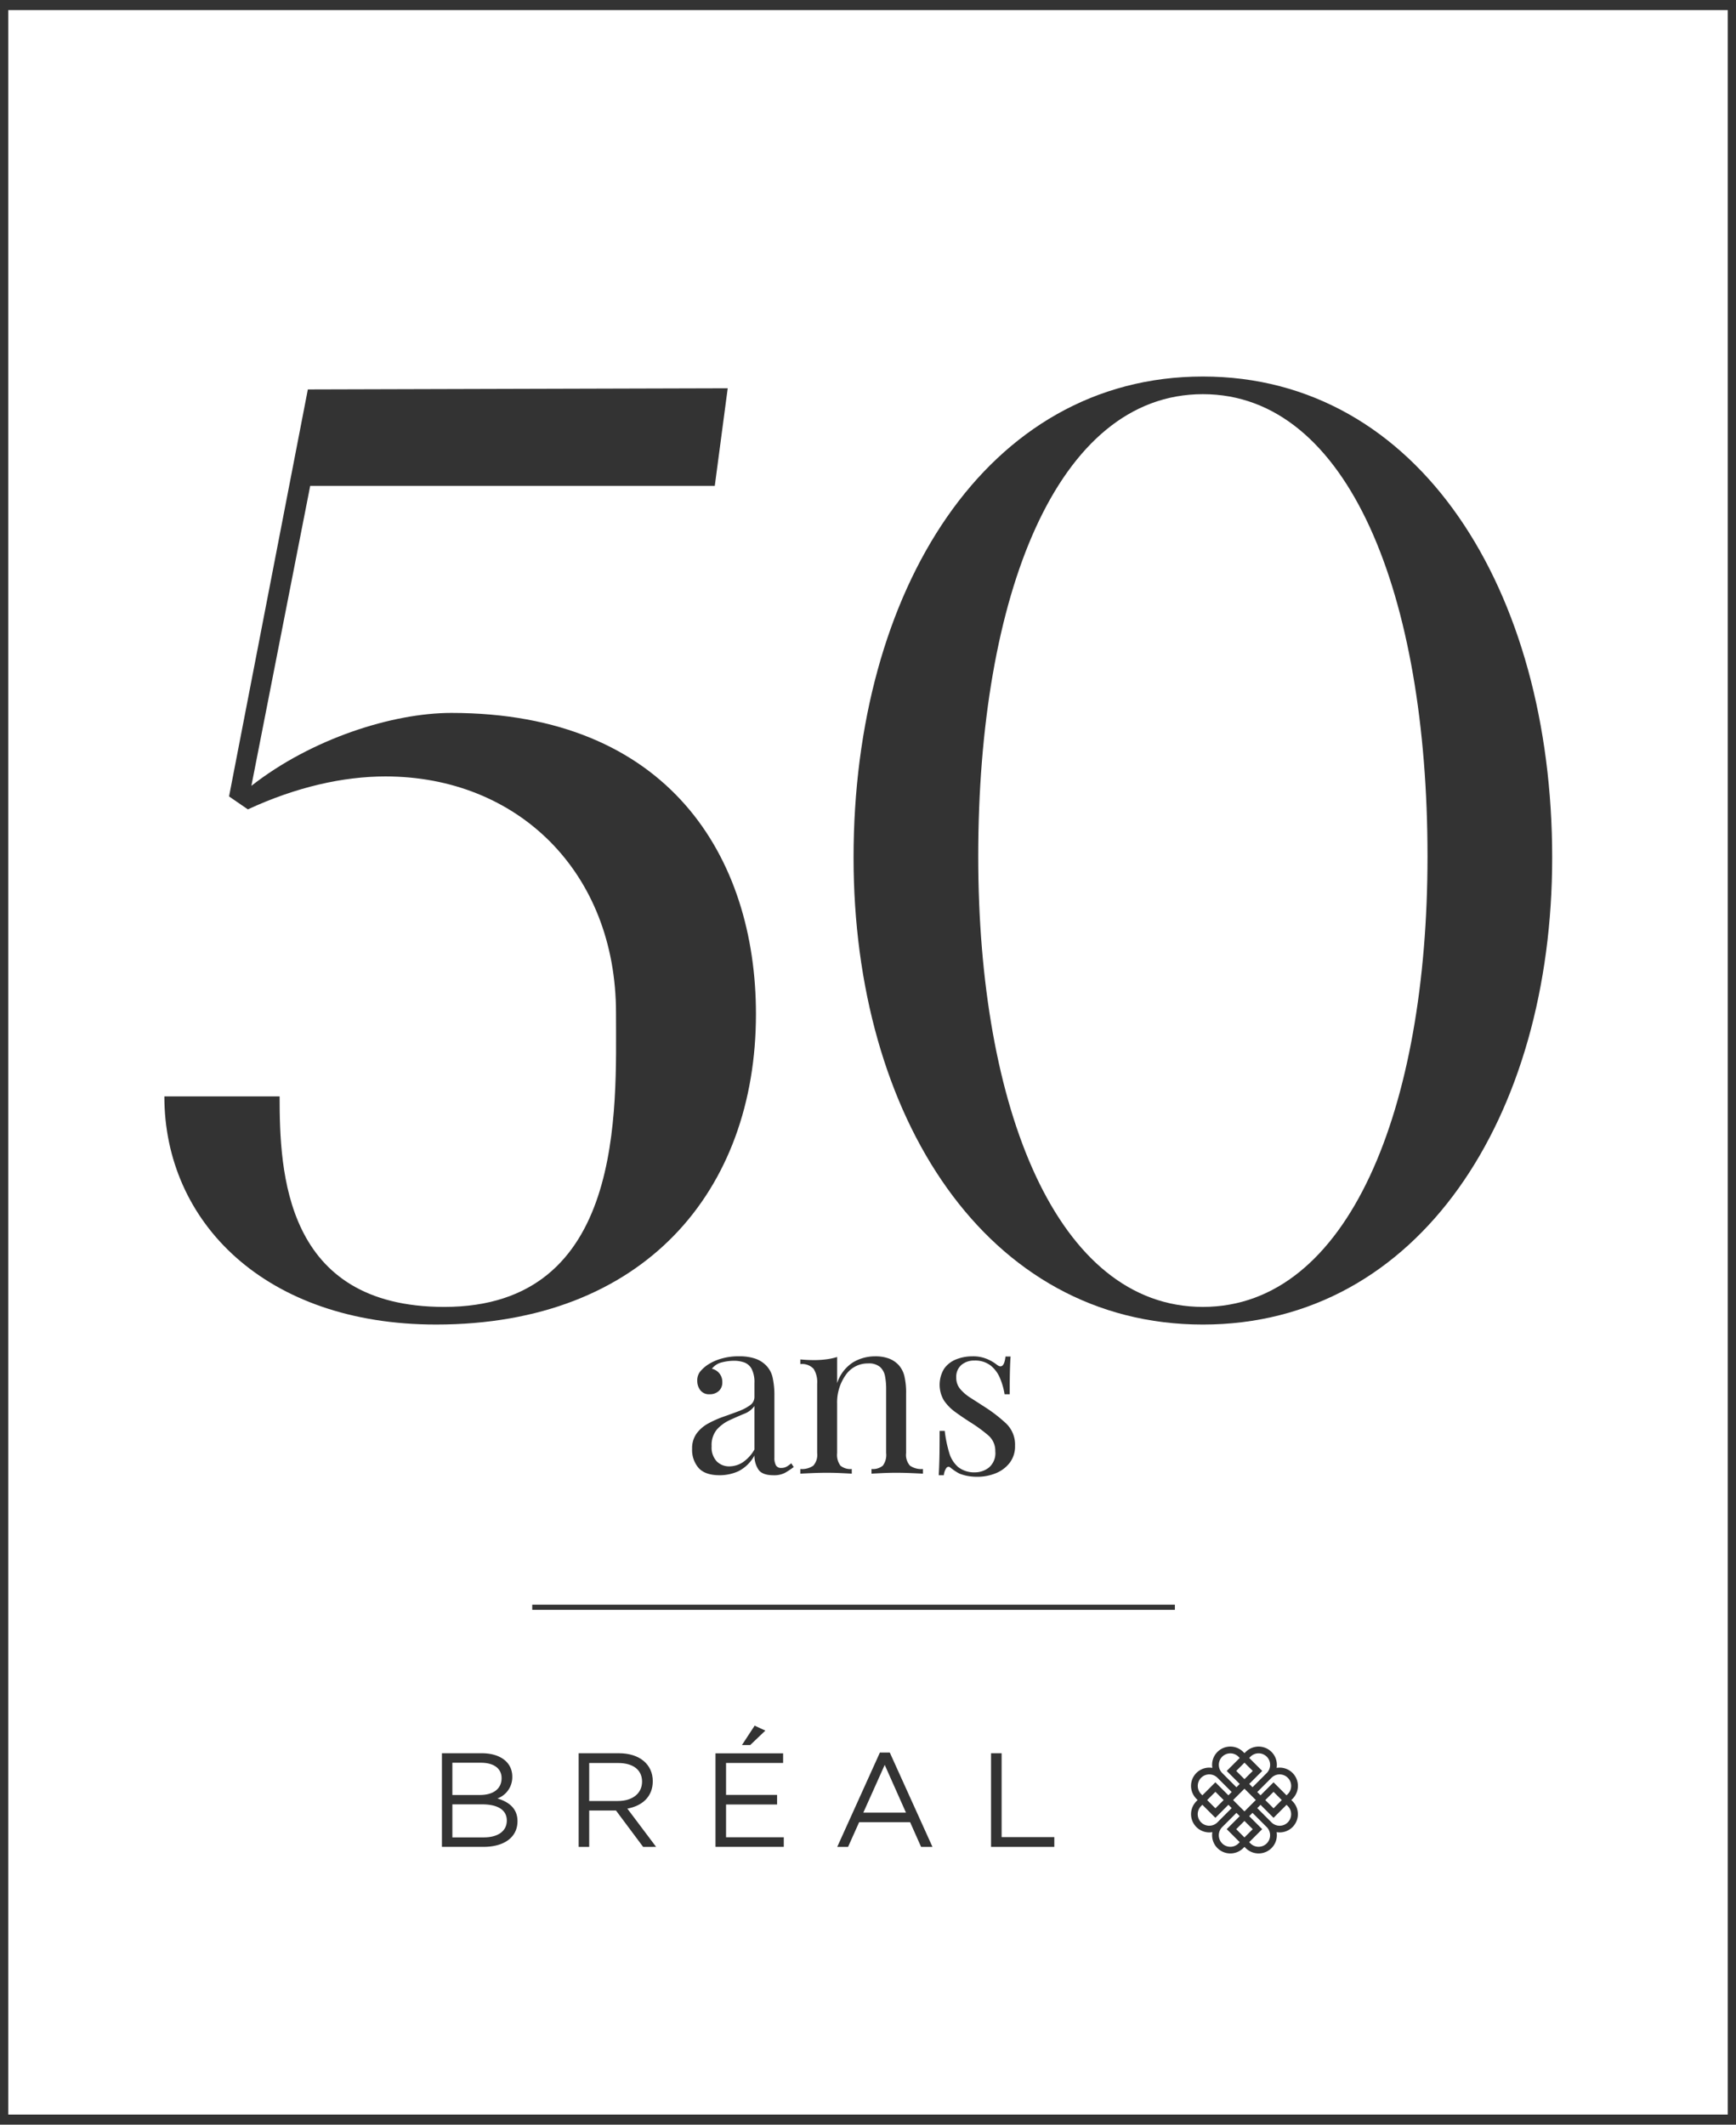 <svg xmlns="http://www.w3.org/2000/svg" xmlns:xlink="http://www.w3.org/1999/xlink" width="378.909" height="463.713" viewBox="0 0 378.909 463.713"><defs><clipPath id="a"><rect width="378.91" height="463.713" fill="#333"/></clipPath></defs><path d="M1.8,2.2H377.113V461.515H1.8ZM0,463.713H378.909V0H0Z" fill="#333"/><g clip-path="url(#a)"><path d="M12.042,182.988H37.2c0,16.429,1.028,45.953,35.941,45.953,39.533,0,37.481-43.129,37.481-64.178,0-30.808-21.564-51.6-50.317-51.6-9.241,0-19.509,2.312-30.033,7.188l-4.108-2.824L43.362,28.7l91.643-.256-2.824,21.308H43.875L31.039,115.215C44.131,104.947,61.844,99.3,74.68,99.3c47.493,0,66.489,31.574,66.489,65.718,0,38.506-24.388,67.77-69.826,67.77-37.225,0-59.3-22.333-59.3-49.8" transform="translate(23.83 56.296)" fill="#333"/><path d="M62.54,132.581c0-58.274,29.009-104.995,76.242-104.995s76.245,46.721,76.245,104.995c0,56.477-29.009,101.915-76.245,101.915S62.54,189.058,62.54,132.581m125.275-.256c0-56.99-17.2-100.887-49.033-100.887s-49.03,43.9-49.03,100.887c0,54.937,17.2,98.319,49.03,98.319s49.033-43.382,49.033-98.319" transform="translate(123.762 54.59)" fill="#333"/><path d="M56.714,125.319q-3.146,0-4.576-1.573a6,6,0,0,1-1.427-4.188,5.474,5.474,0,0,1,.992-3.363,7.726,7.726,0,0,1,2.541-2.178,22.129,22.129,0,0,1,3.268-1.454q1.72-.6,3.268-1.186a10.549,10.549,0,0,0,2.541-1.308,2.193,2.193,0,0,0,.992-1.838v-3a6.4,6.4,0,0,0-.6-3.1,3.017,3.017,0,0,0-1.621-1.427,6.682,6.682,0,0,0-2.276-.363,10.835,10.835,0,0,0-2.589.34,3.847,3.847,0,0,0-2.2,1.4,2.907,2.907,0,0,1,2.276,2.952,2.454,2.454,0,0,1-.775,1.912,2.845,2.845,0,0,1-1.984.7,2.37,2.37,0,0,1-2.058-.9,3.324,3.324,0,0,1-.652-2.008,3.121,3.121,0,0,1,.629-2.035,7.75,7.75,0,0,1,1.6-1.451,10.562,10.562,0,0,1,2.881-1.332,13.223,13.223,0,0,1,3.995-.557,10.944,10.944,0,0,1,3.387.459,6.076,6.076,0,0,1,2.324,1.332A5.446,5.446,0,0,1,68.284,104a18,18,0,0,1,.387,3.992v13.459a3.392,3.392,0,0,0,.34,1.719,1.242,1.242,0,0,0,1.162.557,2.356,2.356,0,0,0,1.186-.292,5.85,5.85,0,0,0,.992-.727l.533.825a16.128,16.128,0,0,1-1.936,1.281,5.112,5.112,0,0,1-2.47.509q-2.52,0-3.339-1.308a5.486,5.486,0,0,1-.825-3,8.156,8.156,0,0,1-3.509,3.435,9.964,9.964,0,0,1-4.09.873m2.13-1.936a5.494,5.494,0,0,0,2.857-.846,8.2,8.2,0,0,0,2.612-2.833v-9.488a4.875,4.875,0,0,1-2.249,1.695q-1.528.63-3.149,1.379a8.555,8.555,0,0,0-2.782,2.032,5.263,5.263,0,0,0-1.162,3.655,4.433,4.433,0,0,0,1.114,3.316,3.788,3.788,0,0,0,2.758,1.09" transform="translate(100.353 196.651)" fill="#333"/><path d="M74.906,99.372a8.492,8.492,0,0,1,3.074.483,5.642,5.642,0,0,1,2.058,1.355,5.541,5.541,0,0,1,1.3,2.422,15.767,15.767,0,0,1,.387,3.92v12.926a3.534,3.534,0,0,0,.849,2.758,4.339,4.339,0,0,0,2.83.727v1.016c-.548-.03-1.388-.071-2.517-.119s-2.225-.074-3.292-.074-2.106.024-3.122.074-1.784.089-2.3.119v-1.016a3.413,3.413,0,0,0,2.47-.727,3.919,3.919,0,0,0,.727-2.758V106.489a14.709,14.709,0,0,0-.241-2.761,3.608,3.608,0,0,0-1.09-2.032,3.743,3.743,0,0,0-2.592-.775,5.807,5.807,0,0,0-4.912,2.541,10.316,10.316,0,0,0-1.865,6.271v10.745a3.934,3.934,0,0,0,.727,2.758,3.417,3.417,0,0,0,2.47.727v1.016c-.518-.03-1.284-.071-2.3-.119s-2.058-.074-3.122-.074-2.163.024-3.292.074-1.969.089-2.517.119v-1.016a4.354,4.354,0,0,0,2.833-.727,3.546,3.546,0,0,0,.846-2.758V105.327a5.414,5.414,0,0,0-.775-3.22,3.425,3.425,0,0,0-2.9-1.04v-1.016q1.546.143,3,.143a20.45,20.45,0,0,0,2.687-.17,13.6,13.6,0,0,0,2.347-.506v5.711a8.469,8.469,0,0,1,3.512-4.573,9.386,9.386,0,0,1,4.719-1.284" transform="translate(116.046 196.649)" fill="#333"/><path d="M76.139,99.372a7.818,7.818,0,0,1,3.292.629,9.242,9.242,0,0,1,1.984,1.162q1.6,1.309,1.936-1.743h1.114q-.1,1.358-.146,3.22t-.048,5.011H83.157a15.6,15.6,0,0,0-.992-3.485,6.894,6.894,0,0,0-2.055-2.785,5.488,5.488,0,0,0-3.536-1.087,4.267,4.267,0,0,0-2.83.944,3.4,3.4,0,0,0-1.138,2.782,3.758,3.758,0,0,0,.87,2.493,9.8,9.8,0,0,0,2.276,1.936q1.4.894,3.05,1.96A32.481,32.481,0,0,1,83.5,114.04a6.372,6.372,0,0,1,1.936,4.841,5.907,5.907,0,0,1-1.162,3.727,7.267,7.267,0,0,1-3.027,2.276,10.575,10.575,0,0,1-4.09.775,11.333,11.333,0,0,1-2.008-.17,9.764,9.764,0,0,1-1.817-.509,9.268,9.268,0,0,1-.992-.581c-.337-.223-.67-.468-.992-.724a.572.572,0,0,0-.87.024,3.189,3.189,0,0,0-.581,1.621H68.781q.094-1.546.146-3.774t.048-5.907h1.114a27.558,27.558,0,0,0,.968,4.745,6.512,6.512,0,0,0,1.984,3.17,5.7,5.7,0,0,0,3.777,1.138,4.939,4.939,0,0,0,2.878-1.016,4.105,4.105,0,0,0,1.43-3.584,4.432,4.432,0,0,0-1.549-3.485,32.135,32.135,0,0,0-3.923-2.857q-1.738-1.113-3.265-2.225a10.077,10.077,0,0,1-2.469-2.517,6.715,6.715,0,0,1,.048-6.947,5.82,5.82,0,0,1,2.639-2.035,9.488,9.488,0,0,1,3.533-.652" transform="translate(136.112 196.649)" fill="#333"/><rect width="140.265" height="1.126" transform="translate(116.169 350.225)" fill="#333"/><path d="M108.384,138.323l-.271.271-2.836-2.839-2.839,2.839-.718-.718,3.107-3.11a2.515,2.515,0,0,1,3.557,3.557m-4.912,1.308,1.805-1.8,1.8,1.8-1.8,1.8Zm4.912,4.865a2.517,2.517,0,0,1-3.557,0l-3.107-3.11.718-.718,2.839,2.839,2.836-2.839.271.268a2.528,2.528,0,0,1,0,3.56m-4.594,4.593a2.517,2.517,0,0,1-3.557,0l-.271-.271,2.839-2.839-2.839-2.839.721-.718,3.107,3.11a2.524,2.524,0,0,1,0,3.557m-4.865-1.3-1.8-1.805,1.8-1.8,1.805,1.8Zm-1.3,1.3a2.516,2.516,0,0,1-3.56-3.557l3.11-3.11.718.718-2.836,2.839,2.839,2.839Zm-6.372-3.858a2.517,2.517,0,0,1-1.784-4.3l.274-.268,2.839,2.839,2.839-2.839.718.718-3.11,3.11a2.5,2.5,0,0,1-1.775.736m3.131-5.6-1.8,1.8-1.8-1.8,1.8-1.8Zm-4.912-4.865a2.517,2.517,0,0,1,3.557,0l3.11,3.11-.718.718-2.839-2.839-2.839,2.839-.271-.271a2.524,2.524,0,0,1,0-3.557m4.593-4.594a2.521,2.521,0,0,1,3.56,0l.268.268-2.836,2.839,2.836,2.839-.718.721-3.11-3.113a2.521,2.521,0,0,1,0-3.554m4.865,1.3,1.805,1.8-1.805,1.8-1.8-1.8Zm2.475,8.153L98.926,142.1l-2.475-2.473,2.475-2.475Zm-1.168-9.458a2.514,2.514,0,0,1,3.557,3.554l-3.107,3.113-.721-.721,2.839-2.839-2.839-2.839Zm9.187,9.729-.271-.271.271-.271a3.981,3.981,0,0,0-2.815-6.8,4.172,4.172,0,0,0-.667.057,3.981,3.981,0,0,0-6.741-3.482l-.271.271-.271-.274a3.98,3.98,0,0,0-6.738,3.485,4.172,4.172,0,0,0-.667-.057,3.981,3.981,0,0,0-2.818,6.8l.271.271-.271.271a3.98,3.98,0,0,0,2.818,6.795,3.856,3.856,0,0,0,.667-.057,3.981,3.981,0,0,0,6.738,3.485l.271-.271.271.271a3.983,3.983,0,0,0,6.741-3.485,3.856,3.856,0,0,0,.667.057,3.981,3.981,0,0,0,2.815-6.795" transform="translate(172.695 253.238)" fill="#333"/><path d="M46.54,143.138c0-2.249-1.868-3.533-5.431-3.533H34.657v7.212h6.86c3.1,0,5.022-1.373,5.022-3.679M45.4,133.883c0-2.044-1.606-3.357-4.525-3.357h-6.22v7.036H40.7c2.773,0,4.7-1.257,4.7-3.679m2.335-.322a4.948,4.948,0,0,1-3.241,4.76c2.425.727,4.379,2.13,4.379,4.963,0,3.533-2.949,5.6-7.415,5.6h-9.08V128.452h8.7c4.03,0,6.658,1.984,6.658,5.109" transform="translate(64.079 254.196)" fill="#333"/><path d="M51.01,130.585H44.7v8.29H50.98c3.065,0,5.258-1.576,5.258-4.233,0-2.541-1.927-4.057-5.228-4.057m5.46,18.305-5.928-7.942H44.7v7.942H42.4V128.452h8.788c4.5,0,7.388,2.425,7.388,6.1,0,3.414-2.335,5.4-5.55,5.985l6.28,8.35Z" transform="translate(83.902 254.196)" fill="#333"/><path d="M71.708,131.09l-4.671,10.423h9.312Zm10.423,17.9H79.649l-2.4-5.4H66.131l-2.422,5.4H61.344L70.656,128.4h2.16Z" transform="translate(121.395 254.099)" fill="#333"/><path d="M72.615,128.452h2.306v18.305h11.5v2.133H72.615Z" transform="translate(143.699 254.196)" fill="#333"/><path d="M58.2,130.661l2.77-4.23,2.335,1.078-3.3,3.152Zm8.984,3.908H54.73v6.971H65.871v2.1H54.73v7.146h12.6v2.1H52.424V132.469H67.185Z" transform="translate(103.743 250.197)" fill="#333"/></g></svg>